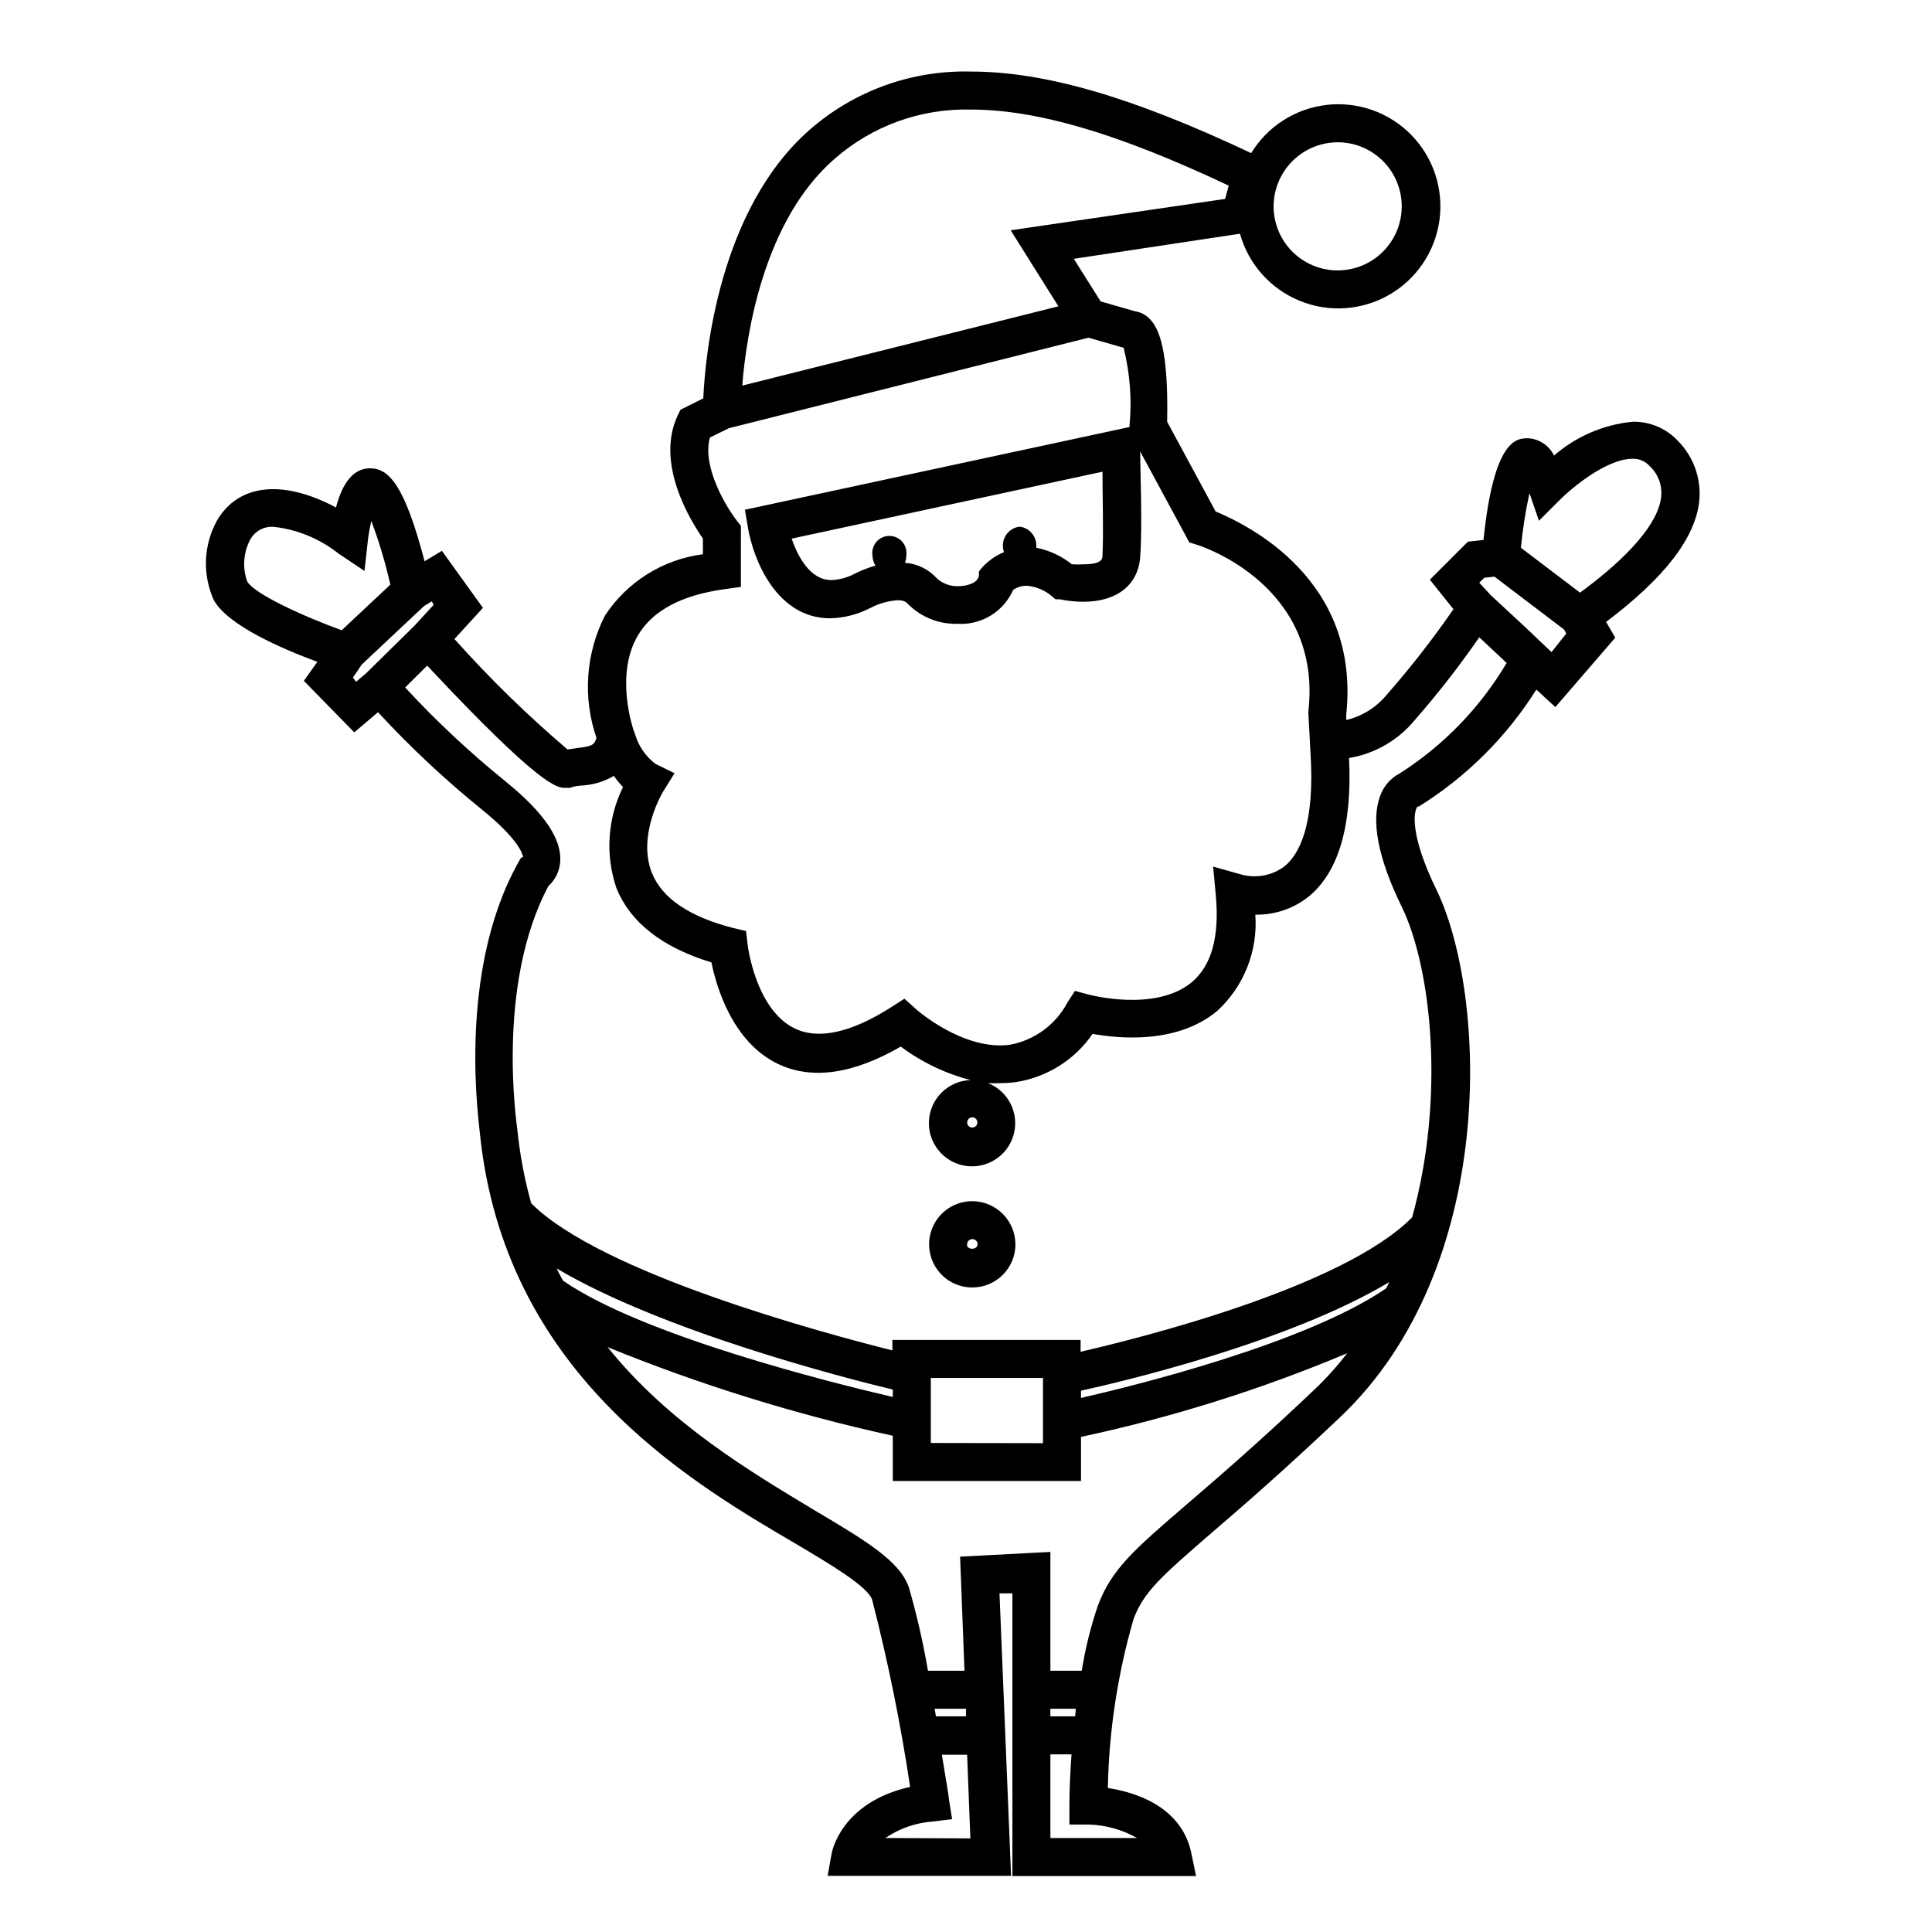 <?xml version="1.0" encoding="UTF-8"?>
<!-- Uploaded to: ICON Repo, www.svgrepo.com, Generator: ICON Repo Mixer Tools -->
<svg fill="#000000" width="800px" height="800px" version="1.1" viewBox="144 144 512 512" xmlns="http://www.w3.org/2000/svg">
 <g>
  <path d="m594.32 276.77c0.586-5.906-1.5-11.766-5.691-15.969-3.09-3.293-7.426-5.121-11.941-5.039-7.715 0.746-15.008 3.879-20.855 8.969-1.289-2.656-3.91-4.406-6.852-4.586-2.973 0-9.07 0-11.84 26.953l-4.133 0.453-10.078 10.078 6.246 7.809h0.004c-5.434 7.875-11.32 15.43-17.633 22.621-2.75 3.379-6.543 5.754-10.781 6.75v-1.41c3.828-36.023-26.348-50.383-34.613-53.855l-12.848-23.781c0.402-19.445-2.266-24.789-4.586-27.207h0.004c-1.039-1.113-2.426-1.844-3.93-2.062l-9.117-2.621-7.106-11.285 44.031-6.648v-0.004c2.242 8.051 8.078 14.613 15.812 17.777 7.734 3.168 16.496 2.582 23.738-1.586 7.242-4.164 12.156-11.445 13.309-19.723 1.152-8.277-1.586-16.621-7.418-22.605-5.832-5.988-14.102-8.941-22.402-8.008-8.305 0.934-15.711 5.652-20.066 12.785-31.992-15.113-55.016-21.613-74.312-21.613-15.633-0.402-30.844 5.082-42.621 15.367-24.133 21.059-27.762 59.852-28.266 71.238l-6.047 3.023-0.754 1.562c-5.945 12.645 3.375 27.809 6.699 32.547v4.18c-10.633 1.379-20.133 7.34-25.996 16.32-5.074 10.043-5.875 21.707-2.215 32.348-0.555 2.066-1.613 2.266-5.039 2.672l-2.621 0.402v-0.004c-10.645-9.062-20.66-18.844-29.977-29.27l7.559-8.262-10.883-15.113-4.586 2.769c-5.289-20.152-9.422-24.637-14.461-24.637-4.18 0-7.203 3.477-9.02 10.379-14.461-7.707-26.047-5.996-31.539 3.477h0.004c-3.606 6.527-3.906 14.375-0.805 21.16 3.828 6.699 18.137 12.848 27.406 16.273l-3.574 5.035 13.352 13.652 6.297-5.34c8.574 9.297 17.82 17.949 27.656 25.898 9.219 7.508 10.578 11.336 10.781 12.445l-0.605 0.301-0.754 1.359c-16.473 29.625-10.078 70.23-10.078 71.641 6.453 62.926 54.516 91.645 83.18 108.42 9.621 5.691 19.547 11.586 20.758 15.113 4.211 16.359 7.574 32.922 10.078 49.625-18.188 4.082-20.707 17.078-20.809 17.684l-1.059 5.894h48.617l-3.07-74.867h3.426v74.918h48.668l-1.258-6.098c-2.621-12.496-15.113-16.172-22.117-17.23l-0.004 0.004c0.305-15.148 2.59-30.188 6.801-44.738 2.672-7.254 7.457-11.387 20.152-22.418 8.113-6.953 19.195-16.523 34.512-31.035 42.02-39.703 39.098-112 25.645-139.81-7.152-14.66-6.098-20.859-5.039-22.117h0.355c12.586-7.844 23.23-18.438 31.133-30.984l5.039 4.637 15.871-18.391-2.418-4.18c15.414-11.641 23.629-22.172 24.684-32.047zm-95.723-95.07v0.004c4.508 0.027 8.82 1.844 11.988 5.055 3.164 3.211 4.922 7.547 4.887 12.059-0.035 4.508-1.863 8.816-5.078 11.977-3.219 3.16-7.559 4.91-12.066 4.863-4.508-0.043-8.812-1.879-11.969-5.102-3.152-3.223-4.894-7.566-4.84-12.074 0.066-4.465 1.883-8.727 5.059-11.863s7.453-4.902 11.918-4.914zm-133.36 4.336c9.941-8.684 22.777-13.324 35.973-13 17.434 0 38.691 6.144 68.418 20.152l-0.957 3.527-56.828 8.312 12.645 20.152-83.785 21.008c1.059-13.297 5.543-43.73 24.535-60.152zm-52.145 126.3c3.879-6.551 11.586-10.629 22.871-12.191l4.383-0.605 0.004-16.172-1.059-1.359c-2.871-3.68-9.32-14.41-7.152-22.066l5.039-2.469 95.27-23.98 9.32 2.672v-0.004c1.699 6.777 2.227 13.801 1.559 20.758v0.25l-101.92 21.918 0.805 4.734c1.512 8.918 7.809 24.031 21.766 24.031 3.781-0.086 7.488-1.055 10.832-2.82 2.207-1.133 4.625-1.801 7.102-1.965 1.812 0 2.316 0.605 2.57 0.855 3.469 3.574 8.273 5.527 13.25 5.391 3.082 0.191 6.148-0.562 8.789-2.168 2.641-1.602 4.723-3.977 5.973-6.801 1.059-0.746 2.332-1.137 3.629-1.105 2.504 0.195 4.871 1.203 6.75 2.871l0.855 0.707h1.109v-0.004c2.039 0.43 4.113 0.648 6.195 0.656 8.867 0 14.461-4.332 15.113-11.637 0.656-8.613 0-23.98 0-28.215l13.047 24.133 1.965 0.605c1.359 0.402 33.352 10.832 29.574 44.234v0.402l0.555 10.379c1.258 19.145-2.973 27.055-6.902 30.23l0.004-0.004c-3.262 2.434-7.461 3.231-11.387 2.168l-7.508-2.117 0.707 7.609c1.008 10.883-1.109 18.59-6.297 22.973-9.621 8.113-27.258 3.375-27.457 3.324l-3.578-0.957-2.016 3.125c-3.09 5.809-8.648 9.902-15.113 11.133-12.445 1.762-25.191-9.523-25.191-9.621l-2.871-2.57-3.223 2.066c-10.684 6.902-19.5 8.867-25.797 5.844-10.48-5.039-12.543-22.168-12.543-22.371l-0.402-3.477-3.43-0.805c-11.586-2.973-18.793-7.859-21.512-14.559-4.031-10.078 2.973-21.664 3.074-21.766l2.922-4.684-5.039-2.469c-2.578-1.945-4.469-4.664-5.391-7.762l-0.453-1.258s-5.09-14.559 1.207-25.09zm101.16-28.766 0.004-0.004c-2.566 0.285-4.5 2.461-4.484 5.039 0.008 0.586 0.109 1.164 0.301 1.715-2.254 0.93-4.269 2.359-5.894 4.18l-0.754 0.957v1.211c-0.402 1.812-3.074 2.672-5.391 2.672v-0.004c-2.113 0.109-4.184-0.637-5.746-2.062-2.184-2.418-5.215-3.898-8.461-4.133 0.23-0.613 0.348-1.262 0.352-1.914 0.195-1.305-0.188-2.633-1.047-3.633-0.863-1-2.117-1.574-3.438-1.574-1.32 0-2.574 0.574-3.438 1.574-0.859 1-1.242 2.328-1.047 3.633 0.027 0.945 0.305 1.867 0.805 2.668-1.914 0.539-3.769 1.262-5.539 2.168-1.898 1.008-4 1.578-6.148 1.664-5.691 0-8.918-6.348-10.531-10.984l82.375-17.734c0 6.348 0.301 16.223 0 22.219 0 0.754 0 2.316-5.039 2.316-1.023 0.074-2.051 0.074-3.07 0-2.742-2.199-5.977-3.703-9.422-4.383 0.016-0.234 0.016-0.469 0-0.703-0.055-2.488-1.918-4.566-4.383-4.891zm-11.234 157.94c-0.02 0.547-0.363 1.027-0.871 1.223-0.512 0.191-1.086 0.066-1.465-0.328s-0.488-0.973-0.273-1.477c0.211-0.5 0.707-0.828 1.25-0.828 0.371 0 0.723 0.148 0.98 0.418 0.258 0.266 0.395 0.625 0.379 0.992zm-193.51-143.43c-1.301-3.644-1.008-7.668 0.805-11.086 1.242-2.254 3.684-3.574 6.25-3.375 6.277 0.711 12.23 3.172 17.18 7.106l6.852 4.586 0.906-8.211v-0.004c0.211-1.695 0.512-3.375 0.906-5.035 2.062 5.504 3.746 11.141 5.039 16.875l-12.898 12.09c-10.883-3.977-23.227-9.723-25.039-12.945zm28.012 25.492 2.367-3.477 16.473-15.469 2.066-1.258 0.508 0.906-5.039 5.492-12.746 12.543-2.769 2.367zm143.08 190.64c-16.273-3.777-66.25-16.223-87.41-30.832-0.555-1.059-1.16-2.117-1.664-3.223 28.062 16.625 76.277 29.02 89.074 32.094zm-1.965 116.88v0.004c3.754-2.555 8.117-4.07 12.645-4.387l5.039-0.605-0.805-5.039c0-0.555-0.805-5.391-1.914-12.043h6.699l0.855 22.168zm13.047-34.258h8.316v2.016h-7.961zm37.23 2.016h-6.551v-2.016h6.75c-0.047 0.656-0.145 1.359-0.195 2.016zm16.426 32.246h-22.973v-22.168h5.594c-0.352 5.039-0.555 9.773-0.555 13.551v5.039h5.039c4.527 0.113 8.957 1.344 12.895 3.578zm46.906-118.75c-15.113 14.359-26.148 23.781-34.16 30.684-13.453 11.586-19.598 16.879-23.176 26.602h0.004c-1.898 5.578-3.312 11.309-4.234 17.129h-8.312v-31.488l-23.93 1.258 1.16 30.23h-9.676c-1.273-7.426-2.957-14.777-5.039-22.016-2.367-7.055-11.438-12.445-25.191-20.605-16.676-10.078-38.289-22.773-54.664-43.125l0.004-0.004c24.477 9.965 49.758 17.82 75.57 23.477v11.992h49.879v-11.688c24.152-5.164 47.77-12.586 70.531-22.168-2.66 3.469-5.59 6.719-8.766 9.723zm-101.57 14.059v-17.23h29.727v17.281zm39.801-13.855c10.078-2.215 54.664-12.594 81.668-28.766l-0.754 1.613c-21.461 14.711-67.008 25.895-80.91 29.07zm84.387-163.54c-2.332 1.227-4.129 3.273-5.039 5.746-2.57 6.602-0.707 16.574 5.691 29.625 7.809 16.07 11.539 50.383 2.719 82.223-18.391 18.641-72.5 32.094-87.863 35.621v-3.125h-49.879v2.769c-18.137-4.535-77.285-20.453-95.723-38.996h0.004c-1.789-6.414-3.019-12.973-3.68-19.598 0-0.402-5.894-37.988 8.262-64.488h0.004c1.746-1.582 2.84-3.754 3.07-6.098 0.656-6.098-4.082-13.199-14.461-21.613h0.004c-9.457-7.644-18.348-15.961-26.602-24.887l5.844-5.793c30.23 32.293 34.461 32.395 36.578 32.395h1.258l0.855-0.301v-0.004c0.684-0.148 1.371-0.25 2.066-0.301 3.074-0.129 6.066-1.012 8.715-2.57 0.719 1.059 1.527 2.055 2.418 2.973-4.102 8.316-4.738 17.918-1.762 26.703 3.68 9.168 12.141 15.77 25.191 19.75 1.359 6.648 5.644 21.16 17.633 26.902 8.969 4.281 19.902 2.719 32.547-4.586 5.531 4.121 11.812 7.133 18.488 8.867-5.856 0.207-10.609 4.801-11.008 10.645-0.402 5.848 3.676 11.051 9.449 12.055 5.769 1 11.367-2.519 12.965-8.156 1.594-5.637-1.328-11.566-6.769-13.738 1.125 0.062 2.25 0.062 3.375 0 1.297 0.004 2.594-0.078 3.879-0.25 8.297-1.242 15.707-5.879 20.453-12.797 6.953 1.258 22.469 2.769 33.051-6.098 7.07-6.516 10.781-15.902 10.078-25.492 5.066 0.102 10.016-1.555 14.004-4.684 8.062-6.5 11.688-18.895 10.832-36.828 6.84-1.137 13.035-4.719 17.434-10.078 6.102-6.977 11.805-14.293 17.078-21.914l7.254 6.801c-7.039 11.867-16.773 21.914-28.414 29.32zm40.305-32.195-7.055-6.699-9.02-8.363-3.07-3.324 1.309-1.309 2.719-0.301 18.438 14.008 0.605 1.059zm7.609-15.719-15.723-11.938c0.469-4.859 1.227-9.688 2.269-14.461l2.519 7.305 5.691-5.691c2.973-2.973 12.242-10.73 19.094-10.73 1.746-0.062 3.43 0.656 4.586 1.965 2.199 2.055 3.316 5.016 3.023 8.012-0.656 6.902-8.363 15.867-21.562 25.543z"/>
  <path d="m401.66 462.32c-4.625 0-8.793 2.785-10.566 7.059-1.77 4.273-0.789 9.191 2.481 12.465 3.269 3.269 8.191 4.25 12.465 2.477 4.273-1.77 7.059-5.938 7.059-10.562-0.027-6.305-5.133-11.41-11.438-11.438zm-1.359 11.438c0-0.766 0.621-1.387 1.387-1.387s1.383 0.621 1.383 1.387c-0.051 1.559-2.82 1.559-2.82 0.047z"/>
 </g>
</svg>